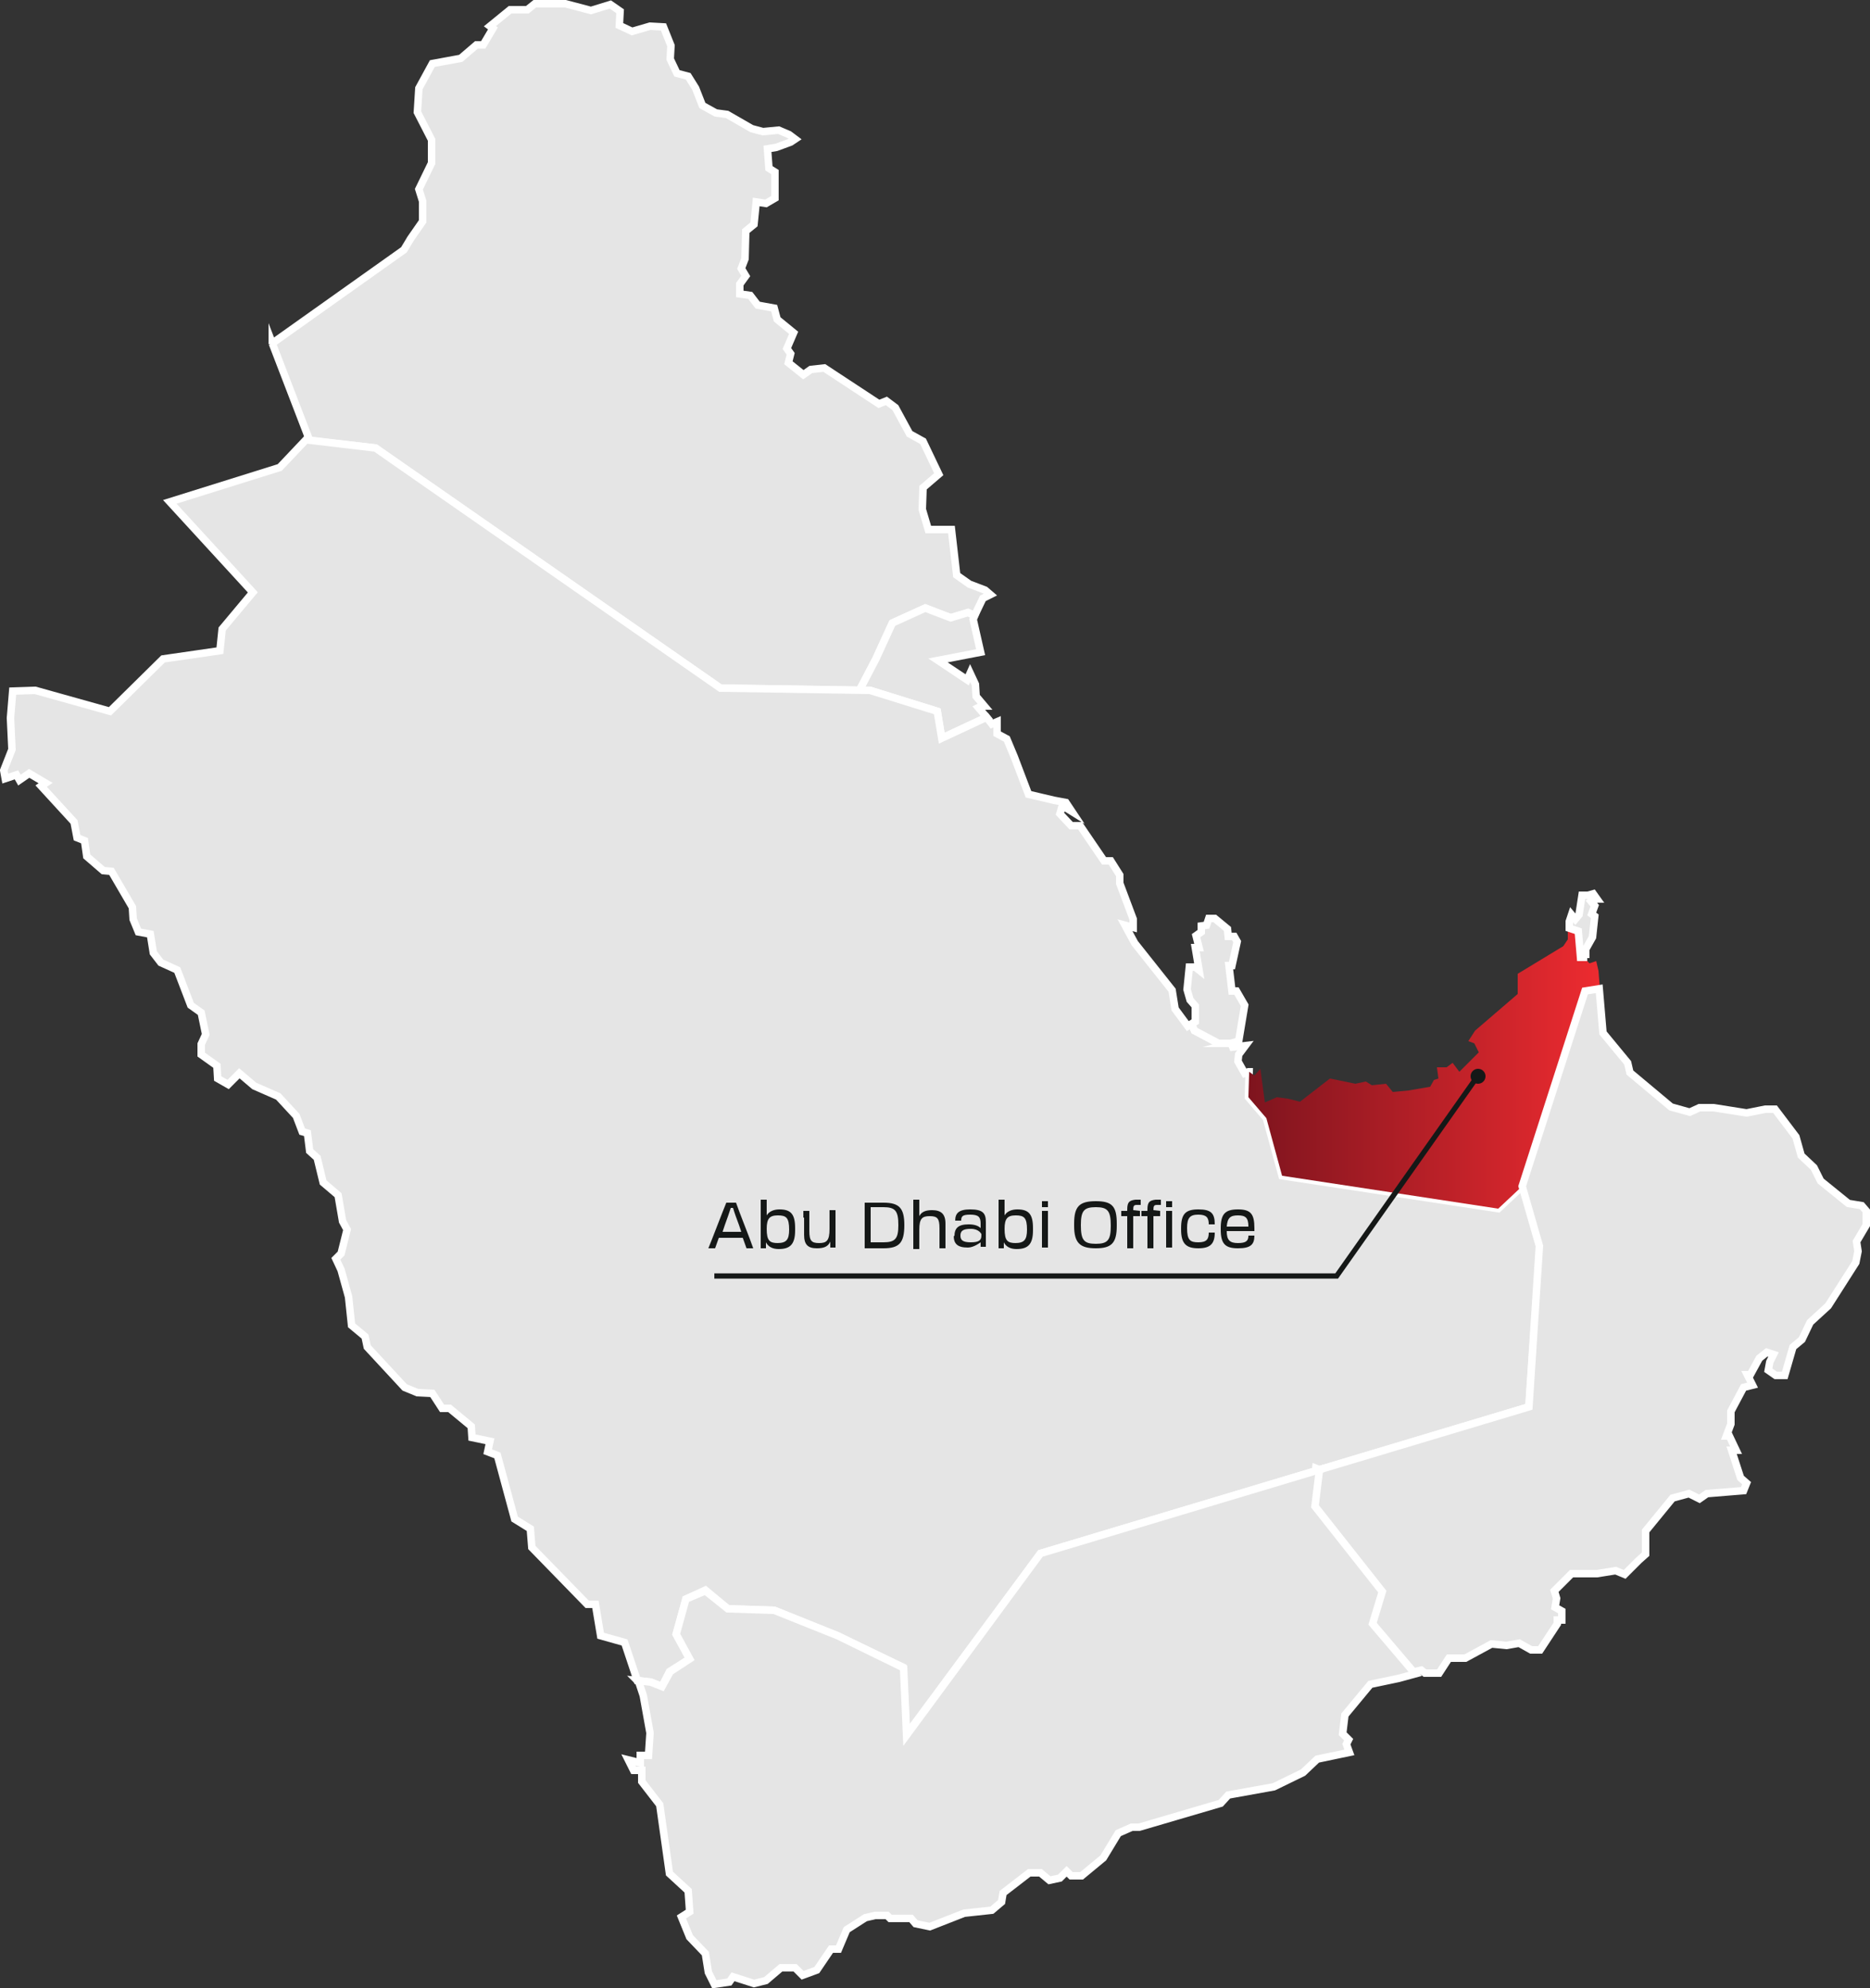 <?xml version="1.0" encoding="UTF-8"?> <svg xmlns="http://www.w3.org/2000/svg" xmlns:xlink="http://www.w3.org/1999/xlink" id="Layer_2" viewBox="0 0 25 26.58"><rect x="0" y="0" width="25" height="26.58" fill="#333333" stroke="none"/><defs><style>.cls-1{fill:url(#linear-gradient);}.cls-1,.cls-2{fill-rule:evenodd;}.cls-1,.cls-3{stroke-width:0px;}.cls-4{fill:none;stroke:#151817;stroke-width:.07px;}.cls-4,.cls-2{stroke-miterlimit:10;}.cls-2{fill:#e5e5e5;stroke:#fff;stroke-width:.1px;}.cls-3{fill:#151817;}</style><linearGradient id="linear-gradient" x1="16.69" y1="14.28" x2="21.39" y2="14.28" gradientUnits="userSpaceOnUse"><stop offset="0" stop-color="#7e141e"></stop><stop offset="1" stop-color="#ed2b30"></stop></linearGradient></defs><g id="Layer_2-2"><g id="Layer_1-2"><polygon class="cls-2" points="13.24 7.95 13.17 7.89 12.96 7.81 12.79 7.69 12.72 7.08 12.41 7.08 12.33 6.81 12.34 6.52 12.55 6.34 12.34 5.9 12.16 5.8 11.97 5.45 11.85 5.36 11.75 5.4 11.02 4.92 10.84 4.94 10.74 5.01 10.54 4.85 10.57 4.73 10.52 4.66 10.61 4.45 10.39 4.27 10.35 4.12 10.13 4.08 10.03 3.95 9.89 3.93 9.89 3.8 9.97 3.69 9.91 3.59 9.96 3.46 9.97 3.09 10.08 3 10.11 2.7 10.24 2.72 10.36 2.65 10.36 2.3 10.28 2.25 10.26 1.99 10.38 1.97 10.57 1.9 10.63 1.86 10.55 1.8 10.41 1.74 10.2 1.76 10.05 1.72 9.72 1.53 9.57 1.51 9.39 1.41 9.3 1.18 9.2 1.02 9.05 .98 8.96 .79 8.97 .61 8.87 .36 8.69 .35 8.45 .42 8.28 .34 8.29 .15 8.16 .06 7.9 .14 7.56 .05 7.15 .05 7.05 .13 6.82 .13 6.55 .35 6.59 .38 6.46 .6 6.37 .6 6.16 .78 5.78 .85 5.6 1.18 5.58 1.5 5.77 1.87 5.77 2.18 5.6 2.53 5.65 2.69 5.65 2.96 5.49 3.19 5.4 3.34 3.64 4.59 3.64 4.6 3.64 4.59 4.14 5.89 5.02 5.99 9.63 9.2 11.49 9.23 11.71 8.81 11.93 8.33 12.37 8.13 12.71 8.26 12.94 8.19 13.03 8.23 13.14 8 13.24 7.95"></polygon><polygon class="cls-2" points="11.49 9.23 11.71 8.81 11.93 8.33 12.37 8.13 12.71 8.26 12.94 8.19 13.03 8.23 13.01 8.28 13.11 8.72 12.54 8.83 12.93 9.09 12.97 9 13.04 9.15 13.05 9.31 13.16 9.44 13.12 9.44 13.08 9.46 13.19 9.59 12.59 9.87 12.53 9.51 11.63 9.23 11.49 9.23"></polygon><polygon class="cls-2" points="13.19 9.59 12.59 9.87 12.53 9.51 11.63 9.23 9.63 9.2 5.02 5.99 4.09 5.88 3.74 6.25 2.27 6.71 3.38 7.92 2.97 8.41 2.94 8.7 2.18 8.81 1.47 9.51 .47 9.23 .17 9.24 .14 9.6 .16 10.02 .05 10.3 .07 10.41 .22 10.36 .26 10.43 .39 10.34 .61 10.47 .55 10.51 .99 10.99 1.03 11.2 1.13 11.24 1.16 11.45 1.38 11.64 1.49 11.65 1.77 12.13 1.78 12.29 1.85 12.46 2.01 12.49 2.05 12.74 2.15 12.87 2.37 12.97 2.55 13.44 2.69 13.54 2.75 13.83 2.69 13.96 2.69 14.1 2.9 14.25 2.91 14.42 3.05 14.5 3.2 14.35 3.4 14.52 3.72 14.66 3.96 14.92 4.04 15.13 4.11 15.15 4.14 15.39 4.24 15.48 4.32 15.81 4.52 15.98 4.58 16.33 4.64 16.44 4.56 16.76 4.49 16.83 4.56 16.98 4.66 17.34 4.7 17.72 4.88 17.87 4.91 18.01 5.41 18.55 5.58 18.62 5.78 18.63 5.91 18.83 6.01 18.83 6.3 19.07 6.31 19.22 6.55 19.27 6.52 19.41 6.65 19.46 6.88 20.31 7.09 20.44 7.11 20.69 7.85 21.45 7.96 21.45 8.03 21.87 8.35 21.96 8.52 22.47 8.7 22.49 8.85 22.55 8.95 22.35 9.22 22.18 9.04 21.85 9.17 21.38 9.43 21.26 9.73 21.51 10.35 21.53 11.19 21.87 12.07 22.29 12.12 23.19 13.91 20.77 20.44 18.81 20.59 16.66 20.36 15.86 20.36 15.85 20.03 16.16 17.14 15.72 16.93 14.95 16.69 14.67 16.7 14.33 16.69 14.33 16.64 14.35 16.55 14.19 16.56 14.1 16.65 13.98 16.48 14 16.46 13.95 16.29 13.95 15.97 13.78 15.93 13.69 15.88 13.72 15.71 13.49 15.67 13.24 15.17 12.61 15.04 12.37 15.15 12.4 15.15 12.29 14.97 11.81 14.97 11.7 14.85 11.51 14.76 11.51 14.44 11.04 14.32 11.04 14.17 10.88 14.19 10.81 14.25 10.8 14.33 10.85 14.25 10.73 14.09 10.7 13.75 10.62 13.56 10.12 13.46 9.88 13.33 9.81 13.33 9.65 13.26 9.68 13.19 9.59"></polygon><polygon class="cls-2" points="16.46 13.95 16.29 13.95 15.97 13.78 15.93 13.69 15.98 13.66 15.98 13.45 15.91 13.37 15.87 13.23 15.9 12.93 15.98 12.93 16.03 12.97 15.98 12.67 16.03 12.67 15.99 12.51 16.06 12.46 16.06 12.38 16.13 12.37 16.16 12.28 16.24 12.28 16.41 12.42 16.42 12.52 16.5 12.52 16.54 12.59 16.47 12.91 16.43 12.91 16.47 13.25 16.53 13.25 16.64 13.44 16.56 13.92 16.45 13.95 16.46 13.95"></polygon><polygon class="cls-1" points="16.7 14.33 16.69 14.67 16.93 14.95 17.14 15.72 20.03 16.16 20.36 15.85 21.2 13.26 21.39 13.23 21.37 12.98 21.34 12.85 21.25 12.88 21.2 12.83 21.2 12.81 21.11 12.8 21.08 12.45 20.96 12.41 20.96 12.56 20.9 12.65 20.29 13.02 20.29 13.29 19.72 13.78 19.63 13.92 19.71 13.95 19.77 14.07 19.51 14.33 19.42 14.21 19.34 14.27 19.21 14.27 19.23 14.42 19.17 14.44 19.12 14.53 18.83 14.58 18.62 14.6 18.53 14.49 18.34 14.51 18.26 14.46 18.12 14.49 17.78 14.42 17.38 14.73 17.22 14.69 17.07 14.67 16.91 14.74 16.85 14.29 16.77 14.38 16.7 14.33"></polygon><path class="cls-2" d="m17.64,19.65l2.8-.84.14-2.15-.23-.8.84-2.61.19-.03.05.59.33.4.03.13.55.46.25.07.13-.06h.19l.44.07.25-.05h.13l.28.37.07.25.17.16.09.18.37.3.18.03.06.07v.19l-.13.22.02.13-.03.15-.37.58-.24.22-.11.23-.12.1-.11.38h-.12l-.1-.07.02-.11.05-.1-.09-.03-.1.08-.12.22h-.04l.07.14-.12.03-.17.32v.17l-.06.16h.04l.09.19h-.06l.12.37.08.07-.04.1-.49.04-.1.07-.14-.07-.22.06-.36.44v.31l-.09.08-.19.19-.12-.05-.25.04h-.34l-.09.09-.14.14.03.1-.02.12.09.05v.12h-.06v.05l-.23.35h-.12l-.16-.09-.17.03-.2-.02-.35.19h-.22l-.13.2h-.19l-.05-.04-.13.03-.57-.67.13-.43-.9-1.14.06-.49h0l.05.02Zm3.56-6.84v-.12l.09-.16.03-.28-.04-.03.04-.11-.05-.06.04-.03h.04l-.05-.07-.07.02h-.08l-.04.26-.05.06-.05-.06-.03.09v.09l.12.04.03.35h.09-.02Z"></path><path class="cls-2" d="m8.52,22.47l.18.02.15.06.11-.2.26-.17-.18-.33.13-.47.26-.11.3.24.62.02.85.34.88.43.04.9,1.79-2.43,3.73-1.12-.06.49.9,1.14-.13.43.57.67-.22.06-.38.08-.34.41-.03.25.08.08-.03.06.04.11-.43.09-.19.18-.39.19-.61.11-.1.11-1.09.32h-.1l-.18.08-.2.33-.29.24h-.14l-.06-.06-.09.09-.14.03-.12-.1h-.15l-.35.27-.02.12-.13.11-.37.04-.46.18-.19-.04-.06-.07h-.28l-.04-.04h-.16l-.13.03-.25.16-.11.26h-.1l-.19.28-.19.07-.1-.1h-.19l-.2.17-.16.04-.28-.09-.05.07-.2.03-.08-.16-.04-.25-.21-.22-.11-.27.11-.07-.02-.28-.25-.23-.13-.92-.24-.31v-.15h-.11l-.07-.14.16.04v-.1h.11l.02-.3-.09-.5-.06-.18h0l-.02-.02Z"></path></g><circle class="cls-3" cx="19.76" cy="14.39" r=".1"></circle><path class="cls-4" d="m19.76,14.38l-1.89,2.68h-8.32"></path><path class="cls-3" d="m9.84,16.08c.04.12.19.49.23.61h-.09l-.05-.14h-.32l-.05.14h-.09c.05-.12.19-.49.24-.61h.12Zm-.2.39h.27l-.03-.09c-.03-.08-.06-.16-.08-.23h-.03c-.02.06-.05.15-.08.23l-.03.09Z"></path><path class="cls-3" d="m10.17,16.15s0-.07,0-.11h.08s0,.13,0,.21c.03-.05.09-.08.17-.08.15,0,.21.06.21.25v.03c0,.19-.07.25-.22.25-.08,0-.14-.03-.17-.09v.08h-.07s0-.07,0-.11v-.42Zm.22.47c.12,0,.16-.04.16-.18h0c0-.16-.04-.19-.15-.19s-.15.04-.15.18h0c0,.16.04.19.15.19Z"></path><path class="cls-3" d="m10.74,16.28s0-.06,0-.09h.08v.27c0,.13.03.16.13.16s.14-.03.14-.19v-.14s0-.08,0-.11h.08s0,.07,0,.11v.28s0,.07,0,.11h-.07v-.08c-.03.07-.09.09-.18.09-.12,0-.17-.05-.17-.18,0-.03,0-.06,0-.14v-.09Z"></path><path class="cls-3" d="m11.56,16.19s0-.08,0-.11h.25c.21,0,.28.07.28.3h0c0,.24-.07.31-.28.31h-.25s0-.07,0-.11v-.38Zm.08-.04v.46h.17c.16,0,.2-.05.2-.23h0c0-.19-.04-.24-.2-.24h-.17Z"></path><path class="cls-3" d="m12.21,16.15v-.11h.08s0,.16,0,.22c.03-.06.09-.08.17-.08.12,0,.18.05.18.18,0,.03,0,.06,0,.14v.08s0,.07,0,.11h-.08s0-.06,0-.11v-.16c0-.13-.03-.16-.13-.16s-.14.03-.14.18v.15s0,.07,0,.11h-.08v-.53Z"></path><path class="cls-3" d="m12.76,16.53c0-.11.05-.16.19-.16.08,0,.13.02.16.05v-.06c0-.09-.03-.12-.14-.12-.1,0-.12.02-.12.08h-.08c0-.1.05-.15.2-.15.17,0,.21.05.21.17,0,.07,0,.1,0,.17,0,.05,0,.09,0,.16h-.07v-.06s-.09.07-.17.07c-.14,0-.19-.05-.19-.16Zm.36,0v-.03s-.03-.07-.14-.07-.14.03-.14.09.03.09.14.09c.11,0,.14-.03.14-.09Z"></path><path class="cls-3" d="m13.35,16.15s0-.07,0-.11h.08s0,.13,0,.21c.03-.05.09-.08.17-.08.15,0,.21.06.21.25v.03c0,.19-.07.25-.22.25-.08,0-.14-.03-.17-.09v.08h-.07s0-.07,0-.11v-.42Zm.22.47c.12,0,.16-.04.16-.18h0c0-.16-.04-.19-.15-.19s-.15.04-.15.18h0c0,.16.04.19.15.19Z"></path><path class="cls-3" d="m14.01,16.06v.08h-.08v-.08h.08Zm-.08.24s0-.08,0-.11h.08s0,.06,0,.11v.27s0,.08,0,.11h-.08s0-.07,0-.11v-.27Z"></path><path class="cls-3" d="m14.36,16.39v-.03c0-.23.07-.3.29-.3s.28.07.28.3v.03c0,.23-.07.3-.28.3s-.29-.07-.29-.3Zm.49,0h0c0-.2-.04-.25-.2-.25s-.2.05-.2.24h0c0,.2.04.25.2.25s.2-.05.2-.24Z"></path><path class="cls-3" d="m15.07,16.26h-.08v-.07h.08v-.02c0-.1.03-.12.11-.13.03,0,.05,0,.07,0v.07s-.04,0-.05,0c-.04,0-.05.01-.05.07h0s.09.01.09.01v.07h-.09v.32s0,.07,0,.11h-.08c0-.07,0-.22,0-.29,0-.04,0-.09,0-.14Z"></path><path class="cls-3" d="m15.34,16.26h-.08v-.07h.08v-.02c0-.1.03-.12.11-.13.03,0,.05,0,.07,0v.07s-.04,0-.05,0c-.04,0-.05.01-.05.07h0s.09.01.09.01v.07h-.09v.32s0,.07,0,.11h-.08v-.43Z"></path><path class="cls-3" d="m15.67,16.06v.08h-.08v-.08h.08Zm-.08.24v-.11h.08s0,.06,0,.11v.27s0,.08,0,.11h-.08v-.39Z"></path><path class="cls-3" d="m15.79,16.45v-.03c0-.19.06-.25.23-.25s.22.05.22.2h-.08c0-.09-.03-.13-.14-.13s-.15.04-.15.18h0c0,.16.04.19.15.19s.14-.04.14-.13h.08c0,.15-.06.21-.22.21s-.23-.06-.23-.25Z"></path><path class="cls-3" d="m16.32,16.45v-.03c0-.19.06-.25.23-.25s.22.06.22.25v.04h-.37c0,.12.04.16.15.16s.14-.03.14-.1h.08c0,.12-.05.17-.22.17s-.23-.06-.23-.25Zm.08-.05h.29c0-.12-.04-.15-.14-.15s-.14.03-.15.15Z"></path></g></svg> 